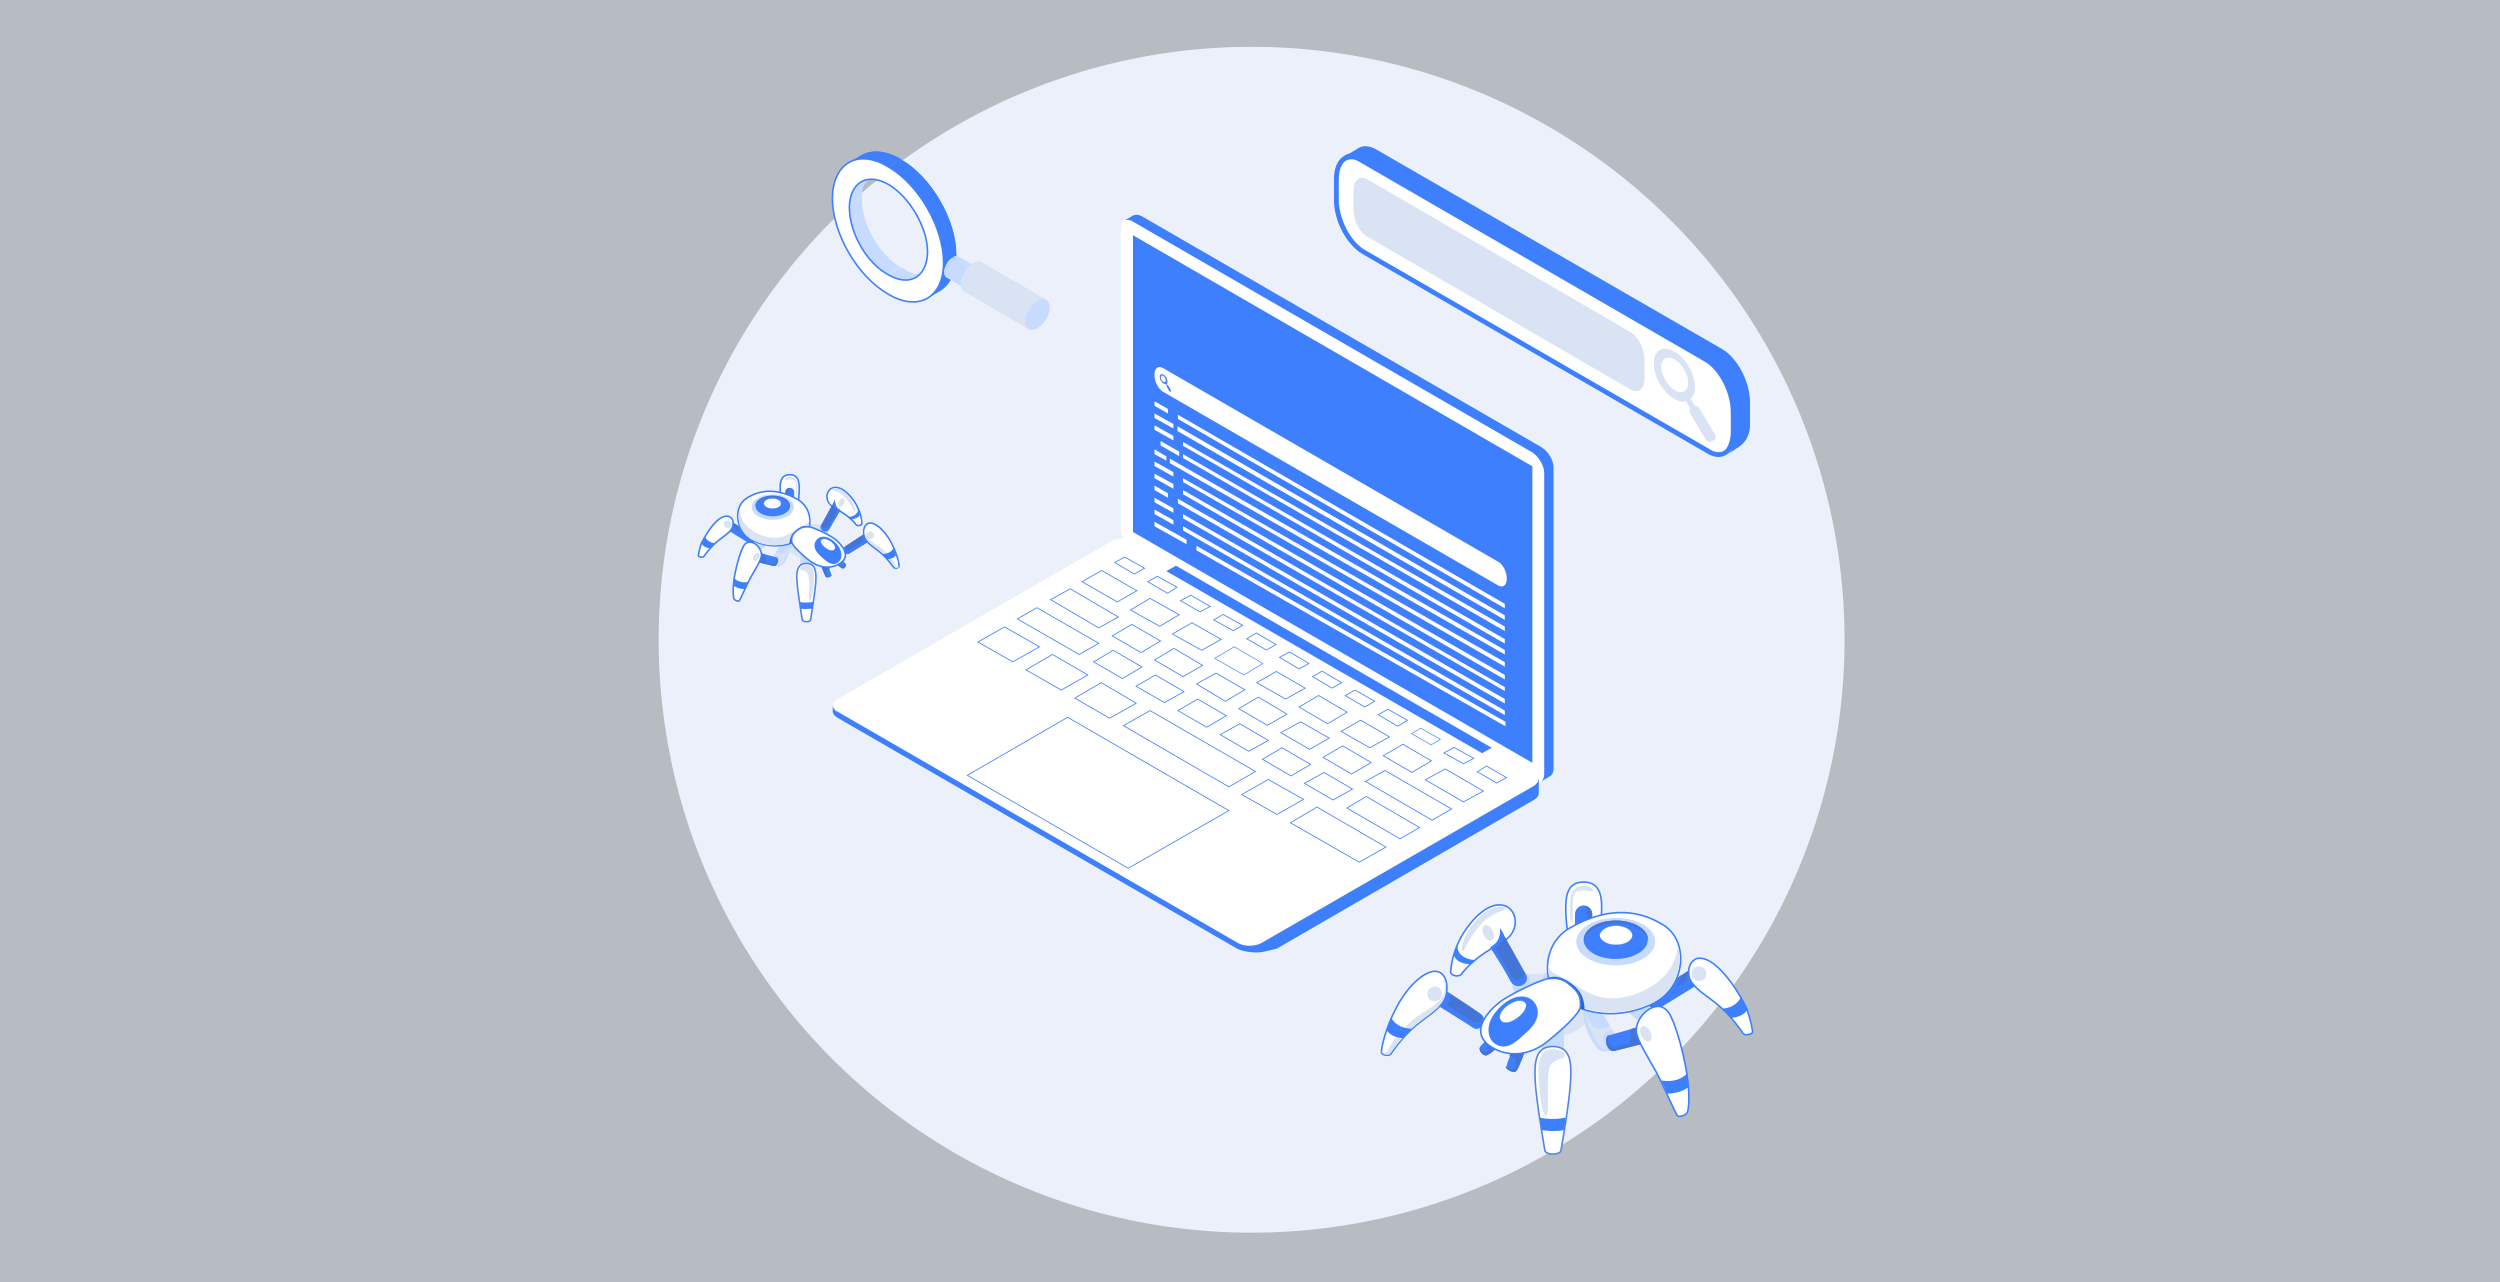 <?xml version="1.0" encoding="utf-8"?>
<!-- Generator: Adobe Illustrator 26.0.1, SVG Export Plug-In . SVG Version: 6.00 Build 0)  -->
<svg version="1.1" id="Layer_1" xmlns="http://www.w3.org/2000/svg" xmlns:xlink="http://www.w3.org/1999/xlink" x="0px" y="0px"
	 viewBox="0 0 780 400" style="enable-background:new 0 0 780 400;" xml:space="preserve">
<rect x="0" y="0" width="780" height="400" fill="#333333" stroke="none"/>
<style type="text/css">
	.st0{opacity:0.72;fill:#EBF0FA;enable-background:new    ;}
	.st1{fill:#EBF0FA;}
	.st2{fill:#D9E3F3;}
	.st3{fill:#FFFFFF;stroke:#3D7FFC;stroke-width:0.5;}
	.st4{fill:#3D7FFC;}
	.st5{fill:#4475D6;}
	.st6{fill:#E4ECF1;}
	.st7{opacity:0.8;fill:#C2E0F2;enable-background:new    ;}
	.st8{fill:#C6DBFF;}
	.st9{fill:#FFFFFF;}
	.st10{fill:#FFFFFF;stroke:#5184EA;stroke-width:0.5;}
	.st11{fill:#2B65D5;}
	.st12{fill:#FFFFFF;stroke:#5184EA;stroke-width:0.1;}
	.st13{fill:none;stroke:#3D7FFC;stroke-width:0.5;}
	.st14{fill:none;stroke:#3D7FFC;stroke-width:0.2;}
	.st15{fill:#FFFFFF;stroke:#3D7FFC;stroke-width:0.25;}
	.st16{fill:#FFFFFF;stroke:#3D7FFC;stroke-width:0.2;}
	.st17{enable-background:new    ;}
	.st18{fill:#B4C5E2;}
	.st19{clip-path:url(#SVGID_00000032648939563859955760000014266280494176540556_);}
	.st20{clip-path:url(#SVGID_00000036209925598411517370000011518763826764251825_);}
	.st21{clip-path:url(#SVGID_00000159442600706165312760000003698030167752396465_);enable-background:new    ;}
	.st22{fill:#FFFFFF;stroke:#3D7FFC;stroke-width:0.5;stroke-miterlimit:10;}
	.st23{clip-path:url(#SVGID_00000106828163521709725940000012542552069697255820_);enable-background:new    ;}
	.st24{clip-path:url(#SVGID_00000173854831572109600490000010297575281695375517_);enable-background:new    ;}
	.st25{clip-path:url(#SVGID_00000111877994197744516710000015833509544274198967_);enable-background:new    ;}
	.st26{clip-path:url(#SVGID_00000013902828648314756460000000143258840213718718_);enable-background:new    ;}
</style>
<path class="st0" d="M792.6,404.6h-795v-410h795v10C792.6,137.9,792.6,271.3,792.6,404.6z"/>
<path class="st1" d="M124.1,214.5"/>
<g>
	<circle class="st1" cx="390.5" cy="199.6" r="185"/>
	<g>
		<path class="st2" d="M243,169.6c0,0,3.5,2.9,4.9,3.7s4.3,1.2,4.3,1.2l0.1-3.4l-7-4.5L243,169.6z"/>
		<g>
			<g>
				<path class="st3" d="M247.7,165.7c0.1-0.8,1.4-8.4,1.6-11.6s0.1-6-2.9-6s-3.2,2.8-2.9,6c0.2,3.2,1.5,10.8,1.6,11.6
					C245.3,166.4,247.5,166.5,247.7,165.7z"/>
				<path class="st2" d="M244.8,149.6c0.1,0.4,0.8-0.1,1.9,0c1.3,0.1,1.4,0.5,1.6,1.4c0.1,1-0.1,3.9,0.1,3.9c0.3,0,0.5-1.9,0.3-3.7
					c-0.2-2-1.2-2.3-2.2-2.4C245.6,148.8,244.8,149.3,244.8,149.6z"/>
			</g>
			<g>
				<path class="st4" d="M245,157.1v-3.5c0-0.8,0.6-1.4,1.4-1.4c0.8,0,1.4,0.6,1.4,1.4v3.5H245z"/>
				<path class="st5" d="M245.9,154.9c0-1.6,0.2-2.3,0.4-2.7c-0.7,0.1-1.2,0.7-1.2,1.4v3.5h0.8L245.9,154.9L245.9,154.9z"/>
			</g>
		</g>
		<g>
			<g>
				<path class="st6" d="M250,171.7c0,0-0.3,3.3-0.2,5.1h3.7c0,0,0.1-2.3-0.2-5.1L250,171.7z"/>
				<path class="st7" d="M250,171.7c0,0-0.3,3.3-0.2,5.1h3.7c0,0,0.1-2.3-0.2-5.1L250,171.7z"/>
				<path class="st8" d="M250,171.7c0,0-0.3,3.3-0.2,5.1h3.7c0,0,0.1-2.3-0.2-5.1L250,171.7z"/>
			</g>
			<g>
				<path class="st9" d="M251.3,193.1c-0.1-0.8-0.1-5.8,0.1-9.6c0.3-3.7-0.9-4.2-1.6-4c-0.7,0.1-1,1.4-1.1,2.9
					c0.3,3.4,1.5,10.3,1.6,11c0.1,0.8,2.3,0.8,2.5,0v-0.1C252.4,193.7,251.4,193.6,251.3,193.1z"/>
				<path class="st9" d="M252.6,190.6c-0.5,0.1-0.5,1.9-0.1,1.9C252.9,192.6,253,190.6,252.6,190.6z"/>
				<path class="st10" d="M252.9,193.4c0.1-0.8,1.4-8.4,1.6-11.6c0.2-3.2,0.1-6-2.9-6s-3.2,2.8-2.9,6c0.2,3.2,1.5,10.8,1.6,11.6
					C250.5,194.1,252.7,194.2,252.9,193.4z"/>
				<path class="st2" d="M249.6,177.4c0.1,0.8,1.2,0.1,2.3,1.4c1.1,1.3,0.1,8.7,0.8,8.6c0.8-0.1,1.2-4.8,1.3-7.1s-0.5-3.6-1.6-4
					C251.5,176.1,249.6,176.5,249.6,177.4z"/>
				<path class="st4" d="M249.5,187.8c0.1,0.8,0.2,1.4,0.3,2.1c0.5,0.1,1.2,0.1,1.8,0.1c0.7,0,1.3-0.1,1.9-0.1
					c0.1-0.7,0.2-1.4,0.3-2.1c-0.7,0.1-1.4,0.2-2.3,0.2C250.9,188,250.1,188,249.5,187.8z"/>
			</g>
		</g>
		<g>
			<g>
				<path class="st6" d="M239.1,166.3l-4.6,3.3c0,0,1.2,1.9,2.3,1.9c1.1,0,3.9-3.2,3.9-3.2L239.1,166.3z"/>
				<path class="st7" d="M239.1,166.3l-4.6,3.3c0,0,1.2,1.9,2.3,1.9c1.1,0,3.9-3.2,3.9-3.2L239.1,166.3z"/>
				<path class="st8" d="M239.1,166.3l-4.6,3.3c0,0,1.2,1.9,2.3,1.9c1.1,0,3.9-3.2,3.9-3.2L239.1,166.3z"/>
			</g>
			<g>
				<path class="st5" d="M226.5,164.9c0,0,6.4,4,7.5,4.6s2.6-1.3,1-2.4s-7.2-4.7-7.2-4.7L226.5,164.9z"/>
				<path class="st4" d="M234.5,166.8c-0.8-0.6-2.8-1.9-4.5-2.9c0.3,1.1,0.7,2,0.7,2l-1.2-0.8c-0.3-0.2-0.4-0.5-0.5-0.8
					c-0.1-1.4-0.2-1-0.3-1.2c-1-0.6-1.4-0.9-1.4-0.9l-1.3,2.5c0,0,6.4,4,7.5,4.6C234.5,169.8,236.1,167.9,234.5,166.8z"/>
			</g>
			<g>
				<path class="st3" d="M227.3,161.1c-1.1-0.3-2.9,0.3-5,2.9c-2.1,2.6-3.5,5.6-3.5,5.6l0,0c-0.7,2.1-0.9,3.5-0.9,3.8
					c0.1,0.4,1.3,0.6,1.6,0.3c0.3-0.3,2-2.9,4.2-4.7c2.5-2.1,3.4-2.3,4.5-3.9c0.1-0.2,0.2-0.3,0.3-0.5
					C229.2,162.4,228.2,161.4,227.3,161.1z"/>
				<path class="st2" d="M228.2,163.6c0,0.7-0.5,1.2-1.2,1.2s-1.2-0.5-1.2-1.2s0.5-1.2,1.2-1.2C227.7,162.3,228.2,162.9,228.2,163.6
					z"/>
				<path class="st4" d="M221.6,171.1c0.5-0.5,1-1.1,1.6-1.6c-1.1-0.1-2.5-0.5-3.2-2c-0.3,0.8-0.9,1.5-1.1,2.1
					C219.2,170.2,220,170.9,221.6,171.1z"/>
			</g>
		</g>
		<g>
			<g>
				<path class="st6" d="M244.3,168.9l-3.3,5.1c0,0-0.5,1.9,0.5,2.3c1.1,0.4,2.2,0.8,3.2-0.9c1.1-1.6,1.9-4.4,1.9-5.2
					C246.7,169.4,244.6,168.2,244.3,168.9z"/>
				<path class="st2" d="M244.3,168.9l-3.3,5.1c0,0-0.5,1.9,0.5,2.3c1.1,0.4,2.2,0.8,3.2-0.9c1.1-1.6,1.9-4.4,1.9-5.2
					C246.7,169.4,244.6,168.2,244.3,168.9z"/>
				<path class="st8" d="M244.8,175.5c1.1-1.6,1.9-4.4,1.9-5.2s-2.1-2.1-2.4-1.4l-2.2,3.4c0.1,0.1,0.4,0.3,0.8,0.4
					c0.8,0.2,1.6,0.1,2.1-0.3s0.8-1.7,1.2-1.6s-1.2,3.6-2.1,4.6c-0.8,1-1.4,1-1.4,0.7c0.1-0.3,0.7-1.2,0.5-2.1
					c-0.1-0.3-1-0.8-1.6-0.9l-0.5,0.9c0,0-0.5,1.9,0.5,2.3C242.6,176.8,243.7,177.1,244.8,175.5z"/>
			</g>
			<g>
				<path class="st4" d="M242.2,173.9c0.5,0.1,0.6,0.8,0.4,1.6s-0.8,1.2-1.2,1.1l-5.8-1.4l0.7-2.9L242.2,173.9z"/>
				<path class="st5" d="M242.6,175.5c0.2-0.8,0.1-1.4-0.4-1.6l0,0c0.3,0.5,0.1,1.2-0.1,1.5c-0.3,0.4-0.8,0.6-1.2,0.5l-1.6-0.4
					c-0.7-0.2-0.7-0.6-0.7-1.1c0.1-0.8,0.1-1.2-0.1-1.5l-2.2-0.6l-0.7,2.9l5.8,1.4C241.8,176.7,242.4,176.3,242.6,175.5z"/>
			</g>
			<g>
				<path class="st9" d="M230.8,174.3c-0.4,0.3-0.7,1.2-1,2.3c-0.1,0.6-0.3,1.2-0.4,1.9c-1,4.7-0.6,7.7-0.4,8.2
					c0.2,0.5,1.3,0.9,1.6,0.7c0,0,0.1-0.1,0.1-0.2c-0.3-0.5,0.1-2.2,1.2-4.9c1.2-3.1,2.3-5.7,2.2-6.9
					C233.9,174.4,231.8,173.5,230.8,174.3z"/>
				<path class="st9" d="M232.8,170c0.1,0.6,1.6,0.8,2.1,2.2c0.5,1.2,0.1,2.9-0.5,4.8s-1.7,4-1.3,4.1c0.3,0.1,1.9-3.2,2.8-5
					c1-1.7,1.8-3.6,0.3-5.3C234.7,169.1,232.8,169.5,232.8,170z"/>
				<path class="st9" d="M231.7,184.3c-0.3-0.1-0.7,1.4-0.5,1.5C231.3,185.8,232,184.3,231.7,184.3z"/>
				<path class="st3" d="M232.6,169.6c-0.8,0.5-2.2,4.2-3.2,9c-1,4.7-0.6,7.7-0.4,8.2c0.2,0.5,1.3,0.9,1.6,0.7s2.4-5.2,3.7-7.5
					c1.3-2.3,3.2-5.3,3.3-6.8c0-1.4-1-3-2.3-3.7C234,168.9,233.3,169.1,232.6,169.6z"/>
				<path class="st2" d="M236.6,172.5c0.4,0.2,0.5,1,0.1,1.6s-1,1.1-1.4,0.9s-0.5-1-0.1-1.6S236.2,172.3,236.6,172.5z"/>
				<path class="st4" d="M229.1,180.4c-0.1,0.8-0.2,1.6-0.3,2.3c1.1,0.8,2.5,1.1,3.6,1.1c0.3-0.8,0.7-1.5,1-2.2
					C231.2,181.9,229.8,181.2,229.1,180.4z"/>
			</g>
		</g>
		<g>
			<g>
				<path class="st6" d="M259.7,169.5l4.6,3.3c0,0-1.2,1.9-2.3,1.9c-1.1,0-3.9-3.2-3.9-3.2L259.7,169.5z"/>
				<path class="st8" d="M259.7,169.5l4.6,3.3c0,0-1.2,1.9-2.3,1.9c-1.1,0-3.9-3.2-3.9-3.2L259.7,169.5z"/>
			</g>
			<g>
				<path class="st5" d="M272.4,168.1c0,0-6.4,4-7.5,4.6s-2.6-1.3-1-2.4s7.2-4.7,7.2-4.7L272.4,168.1z"/>
				<path class="st4" d="M272.4,168.1l-1.3-2.5c0,0-1,0.6-2.2,1.4c0.1,1.2,0.7,1.9,0.7,1.9l-4.7,2.8c-1,0.1-1.3-0.5-1.5-0.8
					c-0.5,1.1,0.7,2.3,1.6,1.8C265.9,172.1,272.4,168.1,272.4,168.1z"/>
			</g>
			<g>
				<path class="st3" d="M271.2,163.2c1.8-0.3,4.7,2.1,6.8,6s2.6,7.2,2.5,7.6c-0.1,0.4-1.3,0.6-1.6,0.3s-2-2.9-4.2-4.7
					c-2.5-2.1-3.4-2.3-4.5-3.9C269,166.8,269.2,163.6,271.2,163.2z"/>
				<path class="st2" d="M280.5,176.8c0,0,0-0.1,0-0.2c-0.3,0.1-0.5,0.3-0.8,0.1c-0.4-0.2-0.8-2-3.4-4.5s-4.2-2.7-5.8-4.5
					c-0.9-1-0.6-2.5-0.4-3.5c-0.6,1.2-0.5,2.9,0.3,4c1.2,1.6,1.9,1.8,4.4,3.8c2.2,1.9,4.1,4.5,4.4,4.9
					C279.2,177.4,280.3,177.3,280.5,176.8z"/>
				<path class="st9" d="M271.1,163.9c-0.3,0.6,1.4,1.2,4,3.8c2.3,2.5,2.8,3.9,3.2,3.7s-0.3-2.1-2.2-4.5
					C274.2,164.6,271.6,163,271.1,163.9z"/>
				<path class="st9" d="M279.4,173.9c-0.5,0.3,0.4,2.3,0.7,2.2C280.3,176,279.7,173.7,279.4,173.9z"/>
				<path class="st2" d="M270.3,167c0,0.7,0.5,1.2,1.2,1.2s1.2-0.5,1.2-1.2s-0.5-1.2-1.2-1.2C270.9,165.7,270.3,166.3,270.3,167z"/>
				<path class="st4" d="M276.9,174.5c-0.5-0.5-1-1.1-1.6-1.6c1.1-0.1,2.7-0.4,3.5-1.9c0.3,0.8,0.5,1.4,0.8,2.1
					C279.3,173.7,278.5,174.3,276.9,174.5z"/>
			</g>
		</g>
		<g>
			<g>
				<path class="st3" d="M259.8,152.2c-1.6,0.5-2.5,2.9-1.1,4.8c0.9,1.3,2.7,1.9,5,3.5c1.8,1.3,2.9,2.5,3.4,3.2
					c0.4,0.5,1.9,0.3,1.8-0.5c-0.1-1-0.3-3.8-2.6-7.1C263.9,152.8,261.5,151.6,259.8,152.2z"/>
				<path class="st2" d="M259.6,152.7c0,0.5,1.9,0.3,3.8,2.3c2.6,2.6,3,4.9,3.4,4.7s-0.2-2.9-2.6-5.4
					C262,151.9,259.6,152.2,259.6,152.7z"/>
				<path class="st9" d="M268.1,161.5c-0.5,0.3,0.1,2,0.3,1.9C268.6,163.1,268.5,161.2,268.1,161.5z"/>
				<path class="st2" d="M263.2,155.5c0.4,0.2,0.5,1,0.1,1.6s-1,1.1-1.4,0.9s-0.5-1-0.1-1.6C262.1,155.7,262.7,155.3,263.2,155.5z"
					/>
				<path class="st4" d="M268.3,160.4c-0.2-0.7-0.5-1.4-0.8-2.2c0.3,0.8,0.3,1.9-1,2.6c-0.8,0.4-1.4,0.5-1.9,0.5
					c0.3,0.3,0.5,0.5,0.8,0.7c0.5,0.1,1-0.1,1.6-0.3C267.9,161.4,268.2,160.9,268.3,160.4z"/>
				<path class="st9" d="M261.1,154.1c0,0-1.8,3.6,1.1,5.1c0,0-2.4-1.4-2.9-1.9c0,0-1.9-1.7-0.1-4c0,0,0.5-0.1,1.2,0.2
					C260.9,153.8,261.1,154.1,261.1,154.1z"/>
			</g>
			<g>
				<path class="st6" d="M252.2,163.4c0,0,2.7,0.2,3.9,0.3c1.2,0.1,2.6,0.6,2.3,2.1c-0.2,1-0.8,1.6-3.3,1c-2.1-0.5-3.6-0.9-3.6-0.9
					L252.2,163.4z"/>
				<path class="st2" d="M252.2,163.4c0,0,2.7,0.2,3.9,0.3c1.2,0.1,2.6,0.6,2.3,2.1c-0.2,1-0.8,1.6-3.3,1c-2.1-0.5-3.6-0.9-3.6-0.9
					L252.2,163.4z"/>
				<path class="st8" d="M256.1,163.7c-0.1,0-0.3,0-0.4,0c-0.1,0.3-0.1,0.6-0.1,0.9c0.1,0.3-0.2,0.5-0.5,0.4l-1.4-0.4
					c-0.3-0.1-0.5-0.3-0.6-0.7c0-0.1-0.1-0.3-0.1-0.4c-0.5,0-0.8-0.1-0.8-0.1l-0.7,2.5c0,0,1.6,0.4,3.6,0.9c2.5,0.6,3.1,0,3.3-1
					C258.8,164.3,257.4,163.7,256.1,163.7z"/>
			</g>
			<g>
				<path class="st5" d="M260.5,156c-0.6,1.1-3.5,6.2-4.2,7.6c-1,1.6,1.5,3,2.5,1.2c0.7-1.3,2.5-4.2,3.4-5.7
					C260.7,158.4,260.5,157.1,260.5,156z"/>
				<path class="st4" d="M260.5,156c-0.1,0.2-0.3,0.6-0.6,1.1c0.1,1.7,1.5,2.2,1.5,2.2s-1.1,1.9-2.1,3.6s-1.2,2-2.1,1.8
					c-0.6-0.1-0.8-0.8-0.8-1.2c-0.1,0.1-0.1,0.2-0.1,0.3c-1,1.6,1.5,3,2.5,1.2c0.7-1.3,2.5-4.2,3.4-5.7
					C260.7,158.4,260.5,157.1,260.5,156z"/>
			</g>
		</g>
		<g>
			<path class="st3" d="M233,155.4c-4.4,2.7-3.8,10.8,2.5,13.5c6.3,2.7,11.5,1,14.7-1.1c3.2-2,3.8-8.8-1.2-11.9
				C243.3,152.7,237.9,152.3,233,155.4z"/>
			<path class="st2" d="M250.2,167.6c1.6-1,2.3-3.2,2.3-5.5c-0.3,1.7-1.7,1.4-4.1,3.1c-2.1,1.4-5.8,4.4-12.4,1.1
				c-4.3-2.2-5.1-5.5-5.3-7.3c-0.9,3.9,0.5,8,4.9,9.9C241.8,171.5,247,169.6,250.2,167.6z"/>
			<path class="st11" d="M249,165c-2.3,1.5-2.6,3.2-2.7,4.7c1.4-0.5,2.7-1.1,3.8-1.7c1.2-0.8,2-2.1,2.3-3.7
				C251.5,164.1,250.6,163.9,249,165z"/>
			<path class="st8" d="M247.7,158.2c0,2.2-2.9,4-6.6,4c-3.7,0-6.6-1.8-6.6-4s2.9-4,6.6-4C244.7,154.2,247.7,156,247.7,158.2z"/>
			<ellipse class="st4" cx="241.1" cy="157.9" rx="5.4" ry="3.2"/>
			<path class="st12" d="M243.7,157.1c0,0.9-1.2,1.6-2.7,1.6c-1.5,0-2.7-0.8-2.7-1.6c0-0.9,1.2-1.6,2.7-1.6
				C242.5,155.5,243.7,156.2,243.7,157.1z"/>
			<path class="st5" d="M241.1,155.1c2.9,0,5.2,1.3,5.4,3c0-0.1,0-0.1,0-0.3c0-1.8-2.4-3.2-5.4-3.2s-5.4,1.4-5.4,3.2
				c0,0.1,0,0.1,0,0.3C235.8,156.5,238.2,155.1,241.1,155.1z"/>
		</g>
		<g>
			<g>
				<g>
					<g>
						<path class="st4" d="M256.1,176.3c0,0,1.2,3.4,1.6,3.7s1.4-0.1,1.6-0.6c0.2-0.5-1.5-3.9-1.5-3.9L256.1,176.3z"/>
					</g>
					<g>
						<path class="st4" d="M260.3,175.4c0,0,2.1,2.1,2.7,2c0.6-0.1,1-0.8,1-1.2c-0.1-0.5-2.2-2.2-2.2-2.2L260.3,175.4z"/>
					</g>
					<g>
						<path class="st5" d="M259.5,179.5c0-0.1,0-0.1,0-0.3c-0.4,0.4-1,0.6-1.2,0.5c-0.3-0.1-0.8-0.9-0.5-1.6
							c0.1-0.5,0.8-0.6,1.1-0.6c-0.4-1-0.9-1.9-0.9-1.9l-1.8,0.8c0,0,1.2,3.4,1.6,3.7C258.2,180.4,259.3,180,259.5,179.5z"/>
					</g>
					<g>
						<path class="st5" d="M263.9,176.1L263.9,176.1c-0.5,1.1-1.6,0.8-1.4,0.2c0.1-0.5,0.5-0.9,0.8-1.1c-0.6-0.6-1.5-1.3-1.5-1.3
							l-1.4,1.4c0,0,2.1,2.1,2.7,2C263.6,177.3,264,176.6,263.9,176.1z"/>
					</g>
				</g>
				<g>
					<g>
						<path class="st9" d="M249.1,165.2c-2,1.4-2.2,2.4-2.1,3.8c0.1,1.2,2.9,3.8,5.4,5.8s6.3,3.2,9.8,0.9c3.4-2.3,0.5-5.6-1.4-7.3
							c-2-1.6-7.4-4-8.2-4C251.4,164.3,250.3,164.3,249.1,165.2z"/>
						<path class="st13" d="M249.1,165.2c-2,1.4-2.2,2.4-2.1,3.8c0.1,1.2,2.9,3.8,5.4,5.8s6.3,3.2,9.8,0.9c3.4-2.3,0.5-5.6-1.4-7.3
							c-2-1.6-7.4-4-8.2-4C251.4,164.3,250.3,164.3,249.1,165.2z"/>
					</g>
					<g>
						<path class="st4" d="M254.8,168.4c-0.9,1-1.2,2.9,1,4.9c1.8,1.6,3.4,3.4,5.3,2.4c1.7-0.8,2.1-3.6-0.1-6
							C258.8,167.2,256.2,166.8,254.8,168.4z"/>
					</g>
					<g>
						<path class="st9" d="M256.5,168.2c-1.9,1,2.5,4.7,3.8,3.4C261.7,170.2,258.1,167.4,256.5,168.2z"/>
						<path class="st14" d="M256.5,168.2c-1.9,1,2.5,4.7,3.8,3.4C261.7,170.2,258.1,167.4,256.5,168.2z"/>
					</g>
				</g>
			</g>
		</g>
	</g>
	<g>
		<path class="st2" d="M496.4,309.3l-13,8.3l0.1,6.3c0,0,5.5-0.6,8-2.2c2.5-1.5,9-6.9,9-6.9L496.4,309.3z"/>
		<g>
			<g>
				<path class="st3" d="M496.6,307.7c0.3-1.4,2.7-15.6,3-21.5c0.4-5.8,0.1-11-5.5-11s-5.8,5.1-5.5,11c0.4,6,2.8,20.1,3,21.5
					C492.2,309.1,496.3,309,496.6,307.7z"/>
				<path class="st2" d="M494,276.4c-1.9,0.1-3.7,0.8-4.1,4.4c-0.3,3.4,0,6.9,0.6,6.9c0.5,0,0-5.5,0.3-7.2c0.3-1.8,0.5-2.5,2.9-2.7
					c1.9-0.1,3.2,0.8,3.4,0C497.3,277.3,495.7,276.3,494,276.4z"/>
			</g>
			<g>
				<path class="st4" d="M491.4,291.7v-6.5c0-1.5,1.3-2.7,2.7-2.7c1.5,0,2.7,1.3,2.7,2.7v6.5H491.4z"/>
				<path class="st5" d="M495.2,287.6v4.1h1.5v-6.5c0-1.3-1-2.4-2.3-2.5C494.9,283.3,495.2,284.7,495.2,287.6L495.2,287.6z"/>
			</g>
		</g>
		<g>
			<g>
				<path class="st6" d="M481.5,319c-0.5,5.2-0.4,9.4-0.4,9.4h6.9c0.1-3.4-0.4-9.5-0.4-9.5L481.5,319z"/>
				<path class="st7" d="M481.5,319c-0.5,5.2-0.4,9.4-0.4,9.4h6.9c0.1-3.4-0.4-9.5-0.4-9.5L481.5,319z"/>
				<path class="st8" d="M481.5,319c-0.5,5.2-0.4,9.4-0.4,9.4h6.9c0.1-3.4-0.4-9.5-0.4-9.5L481.5,319z"/>
			</g>
			<g>
				<path class="st9" d="M482.2,359v0.1c0.4,1.5,4.4,1.4,4.7,0c0.3-1.4,2.5-14.1,3-20.4c-0.1-2.9-0.8-5.2-2-5.5
					c-1.4-0.4-3.6,0.5-3,7.4c0.5,7,0.5,16.3,0.3,17.8C485,359.4,483.2,359.5,482.2,359z"/>
				<path class="st9" d="M483,357.3c0.8-0.1,0.6-3.4-0.3-3.6C482,353.8,482.2,357.6,483,357.3z"/>
				<path class="st10" d="M487,359c0.3-1.4,2.7-15.5,3-21.5c0.4-5.8,0.1-11-5.5-11c-5.6,0-5.8,5.1-5.5,11s2.8,20.1,3,21.5
					C482.5,360.5,486.6,360.4,487,359z"/>
				<path class="st2" d="M482.9,327.6c-2,0.6-3,3.2-2.9,7.4c0.1,4.2,0.9,13,2.4,13.1c1.4,0.1-0.5-13.6,1.5-16
					c2.2-2.5,4.2-1.3,4.3-2.7C488.3,327.7,484.7,327,482.9,327.6z"/>
				<path class="st4" d="M484.6,349.1c-1.5,0-2.9-0.1-4.2-0.4c0.3,1.4,0.4,2.7,0.6,3.9c1.1,0.1,2.3,0.3,3.6,0.3
					c1.1,0,2.3-0.1,3.3-0.3c0.3-1.3,0.4-2.5,0.6-3.9C487.4,348.9,486,349.1,484.6,349.1z"/>
			</g>
		</g>
		<g>
			<g>
				<path class="st6" d="M504.9,312.4c0,0,5.2,6,7.2,6s4.2-3.6,4.2-3.6l-8.5-6.1L504.9,312.4z"/>
				<path class="st7" d="M504.9,312.4c0,0,5.2,6,7.2,6s4.2-3.6,4.2-3.6l-8.5-6.1L504.9,312.4z"/>
				<path class="st8" d="M504.9,312.4c0,0,5.2,6,7.2,6s4.2-3.6,4.2-3.6l-8.5-6.1L504.9,312.4z"/>
			</g>
			<g>
				<path class="st5" d="M528.8,301.5c0,0-10.4,6.7-13.3,8.8c-2.9,2,0,5.6,1.9,4.4s13.8-8.5,13.8-8.5L528.8,301.5z"/>
				<path class="st4" d="M518.2,314.2c1.9-1.1,13.8-8.5,13.8-8.5l-2.4-4.6c0,0-0.9,0.5-2.7,1.7c-0.1,0.5-0.3-0.4-0.5,2.3
					c-0.1,0.6-0.4,1.1-0.9,1.5l-2.3,1.4c0,0,0.8-1.7,1.3-3.7c-3,2-6.7,4.3-8.3,5.5C513.3,311.7,516.2,315.3,518.2,314.2z"/>
			</g>
			<g>
				<path class="st3" d="M527.2,305.5c0.3,0.4,0.4,0.6,0.6,1c2.2,2.9,3.8,3.4,8.4,7.2c4.1,3.4,7.2,8.1,7.7,8.8
					c0.5,0.6,2.8,0.3,2.9-0.5c0-0.5-0.4-3.2-1.7-7l0,0c0,0-2.5-5.6-6.5-10.4c-3.9-4.8-7.2-6.1-9.3-5.5
					C527.9,299.7,526.1,301.6,527.2,305.5z"/>
				<path class="st2" d="M530.1,301.5c1.3,0,2.3,1,2.3,2.3c0,1.3-1,2.3-2.3,2.3c-1.3,0-2.3-1-2.3-2.3
					C527.9,302.5,528.9,301.3,530.1,301.5z"/>
				<path class="st4" d="M545.3,314.9c-0.4-1.1-1.4-2.5-2-3.9c-1.4,2.7-3.9,3.6-6,3.7c1.1,0.9,2,1.9,2.9,2.9
					C543.1,317.3,544.6,316.1,545.3,314.9z"/>
			</g>
		</g>
		<g>
			<g>
				<path class="st6" d="M493.7,316.1c0,1.5,1.5,6.6,3.6,9.6c1.9,3,3.9,2.4,6,1.7c1.9-0.8,0.9-4.3,0.9-4.3l-6.1-9.5
					C497.5,312.4,493.7,314.5,493.7,316.1z"/>
				<path class="st2" d="M493.7,316.1c0,1.5,1.5,6.6,3.6,9.6c1.9,3,3.9,2.4,6,1.7c1.9-0.8,0.9-4.3,0.9-4.3l-6.1-9.5
					C497.5,312.4,493.7,314.5,493.7,316.1z"/>
				<path class="st8" d="M503.2,327.5c1.9-0.8,0.9-4.3,0.9-4.3l-1-1.7c-1.3,0.1-2.9,1-3,1.7c-0.3,1.5,0.9,3.3,1,3.8
					c0.1,0.6-1,0.5-2.5-1.3c-1.5-1.9-4.4-8.3-3.8-8.5c0.6-0.3,1.4,2.2,2.2,2.9c0.8,0.8,2.3,1,3.8,0.6c0.8-0.1,1.3-0.5,1.5-0.8
					l-4.1-6.3c-0.6-1.3-4.4,1-4.4,2.5c0,1.5,1.5,6.6,3.6,9.6C499.2,328.9,501.2,328.2,503.2,327.5z"/>
			</g>
			<g>
				<path class="st4" d="M513,319.9l1.3,5.3l-10.7,2.7c-0.9,0.3-1.9-0.6-2.3-2c-0.4-1.4-0.1-2.7,0.8-2.9L513,319.9z"/>
				<path class="st5" d="M503.7,327.9l10.7-2.7l-1.3-5.3l-4.1,1.1c-0.4,0.6-0.4,1.4-0.3,2.8c0,0.9,0,1.7-1.3,2l-3,0.8
					c-0.9,0.3-1.8-0.1-2.3-0.9c-0.4-0.6-0.6-1.8-0.1-2.8l0,0c-0.9,0.3-1.1,1.5-0.8,2.9C501.7,327.2,502.7,328.1,503.7,327.9z"/>
			</g>
			<g>
				<path class="st9" d="M516.9,326c-0.3,2.2,1.9,7,4.1,12.7c1.9,5,2.7,8.1,2.2,9c0.1,0.3,0.3,0.4,0.3,0.4c0.6,0.4,2.7-0.3,3-1.3
					c0.4-1,1-6.5-0.8-15.2c-0.3-1.3-0.5-2.4-0.8-3.6c-0.6-2.2-1.1-3.7-1.9-4.3C521.3,322.2,517.3,323.8,516.9,326z"/>
				<path class="st9" d="M513.1,317.2c-2.8,3.2-1.3,6.6,0.5,9.8c1.8,3.3,4.6,9.4,5.2,9.3c0.8-0.1-1.1-4.2-2.4-7.6
					c-1.3-3.4-1.9-6.7-1-8.9c1-2.5,3.7-2.9,3.9-4.1C519.5,314.7,515.9,314,513.1,317.2z"/>
				<path class="st9" d="M522.5,344.9c0.3-0.1-0.5-2.9-1-2.8C520.9,342.2,522.2,344.9,522.5,344.9z"/>
				<path class="st3" d="M514.8,314.7c-2.4,1.3-4.3,4.2-4.3,6.9c0.1,2.7,3.7,8.3,6.1,12.6c2.4,4.3,6.2,13.6,6.9,14
					c0.6,0.4,2.7-0.3,3-1.3c0.4-1,1-6.5-0.8-15.2c-1.8-8.8-4.3-15.6-5.8-16.6C518.5,313.9,517.2,313.5,514.8,314.7z"/>
				<path class="st2" d="M514.9,321.9c0.6,1.3,0.5,2.7-0.3,3s-1.9-0.4-2.5-1.7c-0.6-1.3-0.5-2.7,0.3-3
					C513.1,319.9,514.3,320.6,514.9,321.9z"/>
				<path class="st4" d="M518.3,337.1c0.6,1.3,1.3,2.7,1.9,4.1c2,0,4.6-0.5,6.6-2c-0.1-1.3-0.3-2.7-0.5-4.2
					C524.9,336.4,522.4,337.8,518.3,337.1z"/>
			</g>
		</g>
		<g>
			<g>
				<path class="st6" d="M472.5,318.3c0,0-5.2,6-7.2,6c-2,0-4.2-3.6-4.2-3.6l8.5-6.1L472.5,318.3z"/>
				<path class="st8" d="M472.5,318.3c0,0-5.2,6-7.2,6c-2,0-4.2-3.6-4.2-3.6l8.5-6.1L472.5,318.3z"/>
			</g>
			<g>
				<path class="st5" d="M448.5,307.4c0,0,10.4,6.7,13.3,8.8c2.9,2,0,5.6-1.9,4.4c-1.9-1.1-13.8-8.5-13.8-8.5L448.5,307.4z"/>
				<path class="st4" d="M459.8,320.8c1.7,0.9,3.9-1.3,2.9-3.3c-0.4,0.5-1,1.7-2.8,1.4l-8.6-5.2c0,0,1.1-1.3,1.3-3.4
					c-2.3-1.5-4.1-2.7-4.1-2.7l-2.4,4.6C446.1,312.1,458,319.5,459.8,320.8z"/>
			</g>
			<g>
				<path class="st3" d="M450,312.9c-2.2,2.9-3.8,3.4-8.4,7.2c-4.1,3.4-7.2,8.1-7.7,8.8s-2.8,0.3-2.9-0.5c-0.1-0.8,0.9-6.9,4.7-14.1
					c3.8-7.2,9.3-11.8,12.6-11.2C451.9,303.7,452.3,309.7,450,312.9z"/>
				<path class="st2" d="M433.7,328.8c0.5-0.8,4.1-5.7,8.1-9.1c4.6-3.7,6-4.1,8.1-7c1.5-2,1.7-5.3,0.5-7.5c0.4,1.9,0.9,4.6-0.8,6.5
					c-2.9,3.3-6,3.7-10.8,8.3c-4.8,4.6-5.6,7.9-6.3,8.3c-0.5,0.3-0.9,0-1.4-0.3c0,0.1,0,0.4,0,0.4
					C431.4,329.1,433.4,329.3,433.7,328.8z"/>
				<path class="st9" d="M439.4,310c-3.4,4.3-4.7,7.9-4.1,8.3c0.6,0.4,1.5-2.3,5.8-6.9c4.7-5,8-6,7.4-7.1
					C447.6,302.7,442.7,305.6,439.4,310z"/>
				<path class="st9" d="M431.9,327c0.5,0.1,2.2-3.6,1.3-4.1C432.5,322.5,431.4,326.7,431.9,327z"/>
				<path class="st2" d="M447.6,307.8c-1.3,0-2.3,1-2.3,2.3s1,2.3,2.3,2.3c1.3,0,2.3-1,2.3-2.3C449.9,308.7,448.9,307.7,447.6,307.8
					z"/>
				<path class="st4" d="M432.6,321.4c0.5-1.1,0.9-2.4,1.5-3.8c1.5,2.7,4.4,3.3,6.5,3.4c-1.1,0.9-2,1.9-2.9,2.9
					C434.7,323.7,433.3,322.4,432.6,321.4z"/>
			</g>
		</g>
		<g>
			<g>
				<path class="st3" d="M457.4,289.9c-4.2,6.1-4.6,11.4-4.8,13.2c-0.1,1.4,2.5,1.8,3.3,0.9c1-1.4,3-3.6,6.3-6
					c4.2-3,7.6-4.1,9.3-6.5c2.5-3.6,1-7.9-2-8.9C466.2,281.5,461.8,283.7,457.4,289.9z"/>
				<path class="st2" d="M461.1,286.6c-4.4,4.6-5.6,9.6-4.8,10s1.5-3.9,6.3-8.8c3.7-3.7,7.1-3.4,7.1-4.3S465.3,282,461.1,286.6z"/>
				<path class="st9" d="M453.5,303.2c0.4,0.3,1.5-2.9,0.6-3.4C453.3,299.4,453.1,302.9,453.5,303.2z"/>
				<path class="st2" d="M465.7,290.4c0.6,1.3,0.5,2.7-0.3,3c-0.8,0.4-1.9-0.4-2.5-1.7c-0.6-1.3-0.5-2.7,0.3-3
					C464,288.4,465.1,289.1,465.7,290.4z"/>
				<path class="st4" d="M455.9,300.3c1.1,0.4,2.2,0.6,3,0.5c0.5-0.4,1-0.8,1.5-1.3c-1,0-2.2-0.1-3.6-0.9c-2.3-1.3-2.3-3.3-1.8-4.8
					c-0.6,1.4-1.1,2.8-1.5,4.1C453.8,298.8,454.5,299.7,455.9,300.3z"/>
				<path class="st9" d="M468.6,285.1c1.3-0.6,2.2-0.4,2.2-0.4c3.2,4.3-0.3,7.5-0.3,7.5c-1,0.9-5.5,3.4-5.5,3.4c5.3-2.9,2-9.5,2-9.5
					S467.3,285.6,468.6,285.1z"/>
			</g>
			<g>
				<path class="st6" d="M484.7,308.1c0,0-2.9,0.8-6.7,1.7c-4.7,1.1-5.7,0.1-6.1-1.8c-0.5-2.8,2.2-3.8,4.3-3.9
					c2.2-0.1,7.2-0.5,7.2-0.5L484.7,308.1z"/>
				<path class="st2" d="M484.7,308.1c0,0-2.9,0.8-6.7,1.7c-4.7,1.1-5.7,0.1-6.1-1.8c-0.5-2.8,2.2-3.8,4.3-3.9
					c2.2-0.1,7.2-0.5,7.2-0.5L484.7,308.1z"/>
				<path class="st8" d="M472,307.9c0.4,1.8,1.4,2.9,6.1,1.8c3.8-0.9,6.7-1.7,6.7-1.7l-1.3-4.6c0,0-0.6,0.1-1.5,0.1
					c-0.1,0.3-0.3,0.5-0.3,0.8c-0.1,0.6-0.5,1.1-1.1,1.3l-2.7,0.8c-0.5,0.1-1-0.3-0.9-0.8s0.1-1.1-0.1-1.7c-0.3,0-0.5,0-0.8,0
					C473.9,304,471.2,305.1,472,307.9z"/>
			</g>
			<g>
				<path class="st5" d="M465,295.5c1.8,2.8,5.1,8.1,6.3,10.5c1.8,3.3,6.5,0.8,4.6-2.3c-1.4-2.5-6.7-12.1-7.9-14.1
					C468.2,291.7,467.8,294.1,465,295.5z"/>
				<path class="st4" d="M465,295.6c1.8,2.8,5.1,8.1,6.3,10.5c1.8,3.3,6.5,0.8,4.6-2.3c0-0.1-0.1-0.4-0.3-0.5c0,0.8-0.3,2-1.4,2.3
					c-1.7,0.4-2-0.1-3.9-3.3c-1.9-3.2-3.9-6.6-3.9-6.6s2.5-0.9,2.8-4.1c-0.5-0.9-0.9-1.7-1.1-2C468.2,291.7,467.8,294.1,465,295.6z"
					/>
			</g>
		</g>
		<g>
			<path class="st3" d="M489.5,289.7c-9.1,5.6-8,18.3-2.2,22c5.8,3.8,15.5,7,27.2,2c11.7-5,12.7-19.9,4.6-25
				C510,282.9,499.9,283.6,489.5,289.7z"/>
			<path class="st2" d="M514.4,313.4c8.1-3.4,10.8-11,9.1-18.3c-0.4,3.4-1.9,9.5-9.9,13.6c-12.2,6.1-19,0.6-23-2
				c-4.4-3-7-2.5-7.6-5.7c-0.1,4.3,1.3,8.4,4.2,10.2C493.1,314.9,502.7,318.3,514.4,313.4z"/>
			<path class="st11" d="M483.2,305c0.5,2.9,2,5.5,4.2,6.9c1.9,1.1,4.3,2.3,7,3.2c-0.1-2.9-0.6-6-5-8.8
				C486.5,304.4,484.8,304.6,483.2,305z"/>
			<path class="st8" d="M504.1,286.4c6.9,0,12.3,3.3,12.3,7.4s-5.5,7.4-12.3,7.4c-6.9,0-12.3-3.3-12.3-7.4S497.4,286.4,504.1,286.4z
				"/>
			<ellipse class="st4" cx="504.1" cy="293.2" rx="10" ry="6"/>
			<path class="st12" d="M504.2,288.8c2.8,0,5.1,1.4,5.1,3c0,1.7-2.3,3-5.1,3s-5.1-1.4-5.1-3C499.2,290.2,501.5,288.8,504.2,288.8z"
				/>
			<path class="st5" d="M514.2,293.7c0-0.3,0-0.4,0-0.5c0-3.3-4.4-6-10-6s-10,2.7-10,6c0,0.3,0,0.4,0,0.5c0.4-3.2,4.7-5.6,10-5.6
				C509.5,288.1,513.8,290.5,514.2,293.7z"/>
		</g>
		<g>
			<g>
				<g>
					<g>
						<path class="st4" d="M472.9,325.8c0,0-3.2,6.2-2.8,7.2s2.3,1.8,3,1.1c0.8-0.6,3-6.9,3-6.9L472.9,325.8z"/>
					</g>
					<g>
						<path class="st4" d="M465.7,322.9c0,0-3.9,3.2-4.1,4.1c-0.1,0.8,0.6,2,1.8,2.3c1.1,0.3,5.1-3.7,5.1-3.7L465.7,322.9z"/>
					</g>
					<g>
						<path class="st5" d="M472.9,334.3c0.8-0.6,3-6.9,3-6.9l-3.3-1.5c0,0-0.9,1.8-1.7,3.6c0.6,0,1.8,0.3,2,1.1
							c0.5,1.3-0.4,2.7-0.9,2.9c-0.4,0.3-1.4-0.1-2.2-0.9c0,0.3,0,0.4,0,0.5C470.4,334.1,472.4,334.9,472.9,334.3z"/>
					</g>
					<g>
						<path class="st5" d="M463.4,329.3c1.1,0.3,5.1-3.7,5.1-3.7l-2.7-2.7c0,0-1.7,1.3-2.8,2.4c0.4,0.4,1.3,1.1,1.4,2
							c0.3,1-1.7,1.7-2.7-0.4l0,0C461.6,327.9,462.4,329.1,463.4,329.3z"/>
					</g>
				</g>
				<g>
					<g>
						<path class="st9" d="M482.8,305.4c-1.5,0.1-11.6,4.6-15.2,7.5c-3.7,3-9,9.1-2.7,13.5c6.5,4.3,13.6,2.2,18.2-1.7
							c4.6-3.8,9.9-8.5,10-10.8c0.1-2.7-0.3-4.4-3.9-7.1C487,305.1,485,305.1,482.8,305.4z"/>
						<path class="st13" d="M482.8,305.4c-1.5,0.1-11.6,4.6-15.2,7.5c-3.7,3-9,9.1-2.7,13.5c6.5,4.3,13.6,2.2,18.2-1.7
							c4.6-3.8,9.9-8.5,10-10.8c0.1-2.7-0.3-4.4-3.9-7.1C487,305.1,485,305.1,482.8,305.4z"/>
					</g>
					<g>
						<path class="st4" d="M467.3,315c-4.2,4.4-3.4,9.5-0.3,11c3.6,1.8,6.5-1.4,9.8-4.4c3.9-3.7,3.4-7.1,1.8-9
							C476.1,309.7,471.2,310.5,467.3,315z"/>
					</g>
					<g>
						<path class="st9" d="M468.4,318.6c2.4,2.5,10.4-4.3,7-6.2C472.5,310.9,465.9,316.1,468.4,318.6z"/>
						<path class="st14" d="M468.4,318.6c2.4,2.5,10.4-4.3,7-6.2C472.5,310.9,465.9,316.1,468.4,318.6z"/>
					</g>
				</g>
			</g>
		</g>
	</g>
	<g>
		<g>
			<path class="st9" d="M481.9,241.6c0,2.3-1.7,3.3-3.8,2.2l-124.6-72c-2-1.3-3.8-4.1-3.8-6.4V71.2c0-2.3,1.7-3.3,3.8-2.2l124.6,72
				c2,1.3,3.8,4.1,3.8,6.4V241.6z"/>
			<path class="st4" d="M480.9,139.5l-124.6-72c-1.1-0.6-2-0.6-2.7-0.3l0,0l-2.7,1.6l0,0c0.6-0.3,1.6-0.3,2.5,0.3l124.6,72
				c2,1.3,3.8,4.1,3.8,6.4v94.1c0,1.1-0.5,2-1.1,2.3l0,0l2.7-1.6l0,0c0.8-0.3,1.3-1.3,1.3-2.5v-94.1
				C484.7,143.6,483,140.8,480.9,139.5z"/>
			<polygon class="st4" points="478.1,238 353.5,166 353.5,73.4 478.1,145.5 			"/>
		</g>
		<g>
			<path class="st9" d="M393.5,294.2c-2,1.3-5.3,1.3-7.4,0l-124.6-72c-2-1.3-2-3.1,0-4.2l85-49c2-1.3,5.3-1.3,7.4,0l124.6,72
				c2,1.3,2,3.1,0,4.2L393.5,294.2z"/>
			<g>
				<g>
					<polygon class="st15" points="353.9,179.1 347.8,175.5 350.9,173.8 357.1,177.3 					"/>
					<polygon class="st15" points="364.3,185.1 358.1,181.5 361.1,179.8 367.2,183.2 					"/>
					<polygon class="st15" points="374.4,190.9 368.3,187.4 371.5,185.7 377.6,189.2 					"/>
					<polygon class="st15" points="384.8,196.8 378.7,193.4 381.6,191.7 387.7,195.1 					"/>
					<polygon class="st15" points="395.1,202.8 389,199.3 392,197.5 398.1,201.1 					"/>
					<polygon class="st15" points="405.3,208.7 399.2,205.1 402.3,203.4 408.4,207 					"/>
					<polygon class="st15" points="415.6,214.7 409.5,211.1 412.5,209.4 418.6,213 					"/>
					<polygon class="st15" points="425.8,220.6 419.7,217 422.8,215.3 428.9,218.8 					"/>
					<polygon class="st15" points="436.1,226.6 430,223 433,221.3 439.1,224.7 					"/>
					<polygon class="st16" points="446.5,232.4 440.4,228.9 443.3,227.2 449.4,230.7 					"/>
					<polygon class="st15" points="456.6,238.3 450.5,234.9 453.7,233.2 459.8,236.6 					"/>
					<polygon class="st15" points="467,244.3 460.9,240.8 463.8,239 470,242.6 					"/>
				</g>
				<polygon class="st15" points="348.6,187.8 337.6,181.5 343.7,178 354.7,184.3 				"/>
				<polygon class="st15" points="342.8,195.9 327.8,187.1 333.9,183.7 348.9,192.5 				"/>
				<polygon class="st15" points="336.7,204.2 317.4,193.1 323.5,189.6 342.8,200.7 				"/>
				<polygon class="st15" points="316,206.5 305.1,200.3 313.4,195.6 324.3,201.8 				"/>
				<polygon class="st15" points="331.1,215.3 320.1,209 328.4,204.2 339.4,210.6 				"/>
				<polygon class="st15" points="346.2,224.1 335.3,217.8 343.6,213 354.5,219.4 				"/>
				<polygon class="st15" points="398.4,254.1 387.4,247.9 395.7,243.2 406.7,249.4 				"/>
				<polygon class="st15" points="424.1,269 402.6,256.7 410.9,251.8 432.4,264.3 				"/>
				<polygon class="st15" points="383.4,245.5 350.5,226.4 358.8,221.7 391.7,240.7 				"/>
				<polygon class="st15" points="361.8,195.4 352.7,190.3 358.8,186.7 367.9,191.8 				"/>
				<polygon class="st15" points="356,203.6 347,198.4 353.1,194.8 362.1,200 				"/>
				<polygon class="st15" points="350.2,211.7 341.2,206.5 347.3,202.9 356.3,208.1 				"/>
				<polygon class="st15" points="363.3,219.2 354.4,214.1 360.5,210.6 369.4,215.8 				"/>
				<polygon class="st15" points="376.5,226.9 367.5,221.7 373.7,218.1 382.6,223.3 				"/>
				<polygon class="st15" points="389.6,234.4 380.7,229.2 386.8,225.8 395.7,231 				"/>
				<polygon class="st15" points="402.8,242.1 393.9,236.9 400,233.3 408.9,238.5 				"/>
				<polygon class="st15" points="415.9,249.6 407,244.4 413.1,241 422,246.2 				"/>
				<polygon class="st15" points="436.8,261.7 420.2,252.1 426.3,248.5 442.9,258.2 				"/>
				<polygon class="st15" points="369.1,211.1 360.2,205.9 366.3,202.3 375.2,207.6 				"/>
				<polygon class="st15" points="382.3,218.8 373.3,213.4 379.4,210 388.4,215.2 				"/>
				<polygon class="st15" points="395.4,226.3 386.5,221.1 392.6,217.5 401.5,222.8 				"/>
				<polygon class="st15" points="408.6,233.8 399.6,228.6 405.8,225.2 414.7,230.3 				"/>
				<polygon class="st15" points="421.7,241.5 412.8,236.3 418.9,232.7 427.8,237.9 				"/>
				<polygon class="st15" points="446.8,255.9 426,243.8 432.1,240.4 452.9,252.4 				"/>
				<polygon class="st15" points="374.9,202.9 365.8,197.8 371.9,194.3 381,199.5 				"/>
				<polygon class="st16" points="388.1,210.6 379,205.4 385.1,201.8 394,207 				"/>
				<polygon class="st15" points="401.1,218.1 392.1,213 398.2,209.5 407.2,214.7 				"/>
				<polygon class="st15" points="414.2,225.8 405.3,220.6 411.4,217 420.3,222.2 				"/>
				<polygon class="st15" points="427.4,233.3 418.4,228.2 424.5,224.7 433.5,229.9 				"/>
				<polygon class="st15" points="440.5,241 431.6,235.8 437.7,232.2 446.6,237.4 				"/>
				<polygon class="st15" points="456.6,250.2 444.7,243.3 450.9,239.9 462.8,246.8 				"/>
			</g>
			<polygon class="st4" points="462.4,235 363.9,178.2 366.9,176.5 465.4,233.3 			"/>
			<polygon class="st15" points="383.4,252.9 333.1,223.8 301.8,241.9 352,270.9 			"/>
			<path class="st4" d="M478.6,245.2l-85,49c-1.6,0.9-4.1,1.1-6,0.6c0,0-1.3-0.5-1.4-0.6l-124.6-72c-0.2-0.2-0.3-0.2-0.5-0.3l0,0
				l0,0c0,0,0,0-0.2,0l-0.2-0.2c0,0,0,0-0.2-0.2l-0.2-0.2l0,0l0,0c0-0.2-0.2-0.2-0.2-0.3c-0.2-0.3-0.3-0.6-0.3-0.9l0,0v1.7l0,0
				c0,0.8,0.5,1.6,1.6,2.2l124.6,72c3,1.4,7.2,1.3,8.5,0.9c1.3-0.3,2.3-0.6,3.8-0.9l80.2-46.4c1.1-0.6,1.6-1.4,1.6-2.2v-4.7
				C480,243.8,479.5,244.6,478.6,245.2z"/>
		</g>
		<g>
			<g>
				<polygon class="st9" points="364.4,129 360.2,126.6 360.2,125.2 364.4,127.6 				"/>
				<polygon class="st9" points="469.5,189.8 367.5,130.7 367.5,129.4 469.5,188.4 				"/>
				<polygon class="st9" points="366.1,133.7 360.2,130.4 360.2,129 366.1,132.3 				"/>
				<polygon class="st9" points="469.5,193.4 367.4,134.5 367.4,133 469.5,192 				"/>
				<polygon class="st9" points="366.1,137.4 360.2,134.1 360.2,132.7 366.1,136 				"/>
				<polygon class="st9" points="469.5,196.9 369.1,139.1 369.1,137.9 469.5,195.5 				"/>
				<polygon class="st9" points="367.9,142.3 362.1,139 362.1,137.6 367.9,140.9 				"/>
				<polygon class="st9" points="469.5,200.8 369.1,142.9 369.1,141.7 469.5,199.4 				"/>
				<polygon class="st9" points="363.9,143.7 360.2,141.7 360.2,140.2 363.9,142.4 				"/>
				<polygon class="st9" points="469.5,204.2 365,144.5 365,143.1 469.5,202.8 				"/>
				<polygon class="st9" points="366.1,148.7 360.2,145.4 360.2,144 366.1,147.3 				"/>
				<polygon class="st9" points="469.5,208 369.1,150.4 369.1,149.2 469.5,206.6 				"/>
				<polygon class="st9" points="366.1,152.5 360.2,149.2 360.2,147.8 366.1,151 				"/>
				<polygon class="st9" points="469.5,212 369.1,154.2 369.1,152.9 469.5,210.6 				"/>
				<polygon class="st9" points="364.4,155.3 360.2,152.9 360.2,151.5 364.4,153.9 				"/>
				<polygon class="st9" points="469.5,215.6 367.5,157 367.5,155.6 469.5,214.4 				"/>
				<polygon class="st9" points="366.1,160 360.2,156.7 360.2,155.3 366.1,158.6 				"/>
				<polygon class="st9" points="469.5,219.5 369.1,161.7 369.1,160.4 469.5,218.1 				"/>
				<polygon class="st9" points="366.1,163.7 360.2,160.4 360.2,159 366.1,162.3 				"/>
				<polygon class="st9" points="469.5,223.1 369.1,165.5 369.1,164.2 469.5,221.7 				"/>
				<polygon class="st9" points="370.2,169.8 360.2,164.2 360.2,162.8 370.2,168.4 				"/>
				<polygon class="st9" points="469.7,226.6 373.3,171.7 373.3,170.3 469.7,225.2 				"/>
			</g>
		</g>
	</g>
	<g>
		<g>
			<g>
				<path class="st4" d="M537.3,108.9L429.5,46.7c-2.1-1.2-3.9-1.4-5.5-0.6l0,0l-4.8,2.9l0,0c1.5-0.9,3.6-0.9,5.8,0.5l107.7,62.3
					c4.8,2.9,8.8,10.3,8.8,16.8v6.4c0,3.2-0.9,5.5-2.4,6.7l2.7-1.8c2.3-1.4,4.2-3.3,4.2-7.6v-6.4
					C546.1,119.2,542.1,111.7,537.3,108.9z"/>
			</g>
		</g>
		<path class="st4" d="M532.7,111.5L425,49.2c-4.8-2.9-8.8,0.2-8.8,6.7v6.5c0,6.5,3.9,13.9,8.8,16.8l107.7,62.3
			c4.8,2.9,8.8-0.2,8.8-6.7v-6.4C541.5,121.8,537.6,114.4,532.7,111.5z"/>
		<path class="st9" d="M536.2,141.1c-0.9,0-1.8-0.3-2.7-0.9L425.7,77.9c-4.4-2.6-8-9.7-8-15.6v-6.4c0-3.8,1.5-6.2,3.9-6.2
			c0.9,0,1.8,0.3,2.7,0.9l107.7,62.3c4.4,2.6,8,9.7,8,15.6v6.4c0,2-0.5,3.6-1.2,4.8C538.2,140.6,537.3,141.1,536.2,141.1z"/>
		<path class="st4" d="M533.2,111.2L425.4,48.9c-2.4-1.4-4.5-1.4-6.2-0.2c1.5-0.6,3.5-0.6,5.5,0.5l107.7,62.3
			c4.8,2.9,8.8,10.3,8.8,16.8v6.4c0,3.3-1.2,5.9-2.9,7.1c2.3-0.9,3.6-3.5,3.6-7.4V128C542,121.5,538,113.9,533.2,111.2z"/>
	</g>
	<path class="st2" d="M422.3,65.4v-6.1c0-3.2,2-4.7,4.4-3.3l82,47.6c2.4,1.4,4.4,5.2,4.4,8.5v6.1c0,3.2-2,4.7-4.4,3.3l-82-47.6
		C424.2,72.6,422.3,68.8,422.3,65.4z"/>
	<path class="st9" d="M360.2,117.1v-0.3c0-1.9,1.2-2.8,2.6-2l104.7,60.5c1.4,0.8,2.6,3.1,2.6,5.1v0.3c0,1.9-1.2,2.8-2.6,2
		l-104.7-60.5C361.4,121.3,360.2,119.1,360.2,117.1z"/>
	<path class="st2" d="M534.8,135.1l-4.4-7.4c-0.5-0.8-1.2-1.2-1.7-1.2l-1.2-2.1c2-1.8,1.7-6.1-0.6-10c-2.4-4.2-6.5-6.7-9.1-5.2
		c-2.4,1.4-2.4,6.1,0,10.5c2.3,3.9,5.9,6.2,8.3,5.5l1.2,2.1c-0.3,0.5-0.3,1.2,0.2,2l4.4,7.4c0.6,0.9,1.4,1.5,2,1.1l0.8-0.5
		C535.5,137.1,535.5,136.1,534.8,135.1z M525.5,122.1c-1.7,0.9-4.2-0.6-5.9-3.5c-1.7-2.9-1.7-5.9,0-6.8c1.7-0.9,4.2,0.6,5.9,3.5
		C527.1,118,527.1,121.2,525.5,122.1z"/>
	<g>
		<g>
			<g>
				<g class="st17">
					<g class="st17">
						<g class="st17">
							<path class="st8" d="M268.5,57l3-1.1c-2,1.2-2.4,2.3-2.7,5.6l-3.9,2.3C265.2,60.4,266.5,58.2,268.5,57L268.5,57z"/>
							<path class="st8" d="M265,63.8l3.9-2.3c0,0.3,0,0.6,0,1.1c0,1.4,0.2,2.6,0.5,3.9l-3.9,2.3c-0.3-1.4-0.5-2.7-0.5-3.9
								C265,64.5,265,64.1,265,63.8L265,63.8z"/>
							<path class="st8" d="M265.5,68.8l3.9-2.3c1.4,6.4,5.6,12.9,10.8,16.4l-3.9,2.3C270.9,81.8,266.7,75.1,265.5,68.8L265.5,68.8z
								"/>
							<path class="st8" d="M276.1,85.1l3.9-2.3c0.3,0.2,0.6,0.5,0.9,0.6l-3.9,2.3C276.8,85.6,276.4,85.4,276.1,85.1L276.1,85.1z"/>
						</g>
					</g>
					<g class="st17">
						<g>
							<path id="SVGID_1_" class="st18" d="M287.8,85l-2,1.7c-2.3,1.2-5.3,1.1-8.6-0.9l3.9-2.3C284.4,85.4,285.6,86.2,287.8,85z"/>
						</g>
						<g>
							<defs>
								<path id="SVGID_00000098205201932996719760000003738201755209204643_" d="M287.8,85l-2,1.7c-2.3,1.2-5.3,1.1-8.6-0.9
									l3.9-2.3C284.4,85.4,285.6,86.2,287.8,85z"/>
							</defs>
							<clipPath id="SVGID_00000173119822959345649170000001737402185113609350_">
								<use xlink:href="#SVGID_00000098205201932996719760000003738201755209204643_"  style="overflow:visible;"/>
							</clipPath>
							<g style="clip-path:url(#SVGID_00000173119822959345649170000001737402185113609350_);">
								<path class="st8" d="M277.1,85.7l3.9-2.3c1.1,0.6,2.1,1.1,3.2,1.4l-3.9,2.3C279.3,87,278.2,86.5,277.1,85.7L277.1,85.7z"/>
								<path class="st8" d="M280.3,87.1l3.9-2.3c2.1,0.6,3.9,0.3,5.5-0.5l-3.9,2.3C284.3,87.6,282.5,87.7,280.3,87.1L280.3,87.1z"
									/>
							</g>
						</g>
					</g>
					<g>
						<g>
							<path id="SVGID_00000018953874604868418850000017746027841176809118_" class="st4" d="M264.9,50.7l3.9-2.3
								c3.2-1.8,7.6-1.5,12.3,1.2l-3.9,2.3C272.5,49.1,268.1,48.9,264.9,50.7z"/>
						</g>
						<g>
							<defs>
								<path id="SVGID_00000165956005452652456230000003268293716668941496_" d="M264.9,50.7l3.9-2.3c3.2-1.8,7.6-1.5,12.3,1.2
									l-3.9,2.3C272.5,49.1,268.1,48.9,264.9,50.7z"/>
							</defs>
							<clipPath id="SVGID_00000166634672106109423020000006207390498514762135_">
								<use xlink:href="#SVGID_00000165956005452652456230000003268293716668941496_"  style="overflow:visible;"/>
							</clipPath>
							<g style="clip-path:url(#SVGID_00000166634672106109423020000006207390498514762135_);">
								<g>
									<path class="st4" d="M264.9,50.7l3.9-2.3c2.1-1.2,4.8-1.5,7.7-0.8l-3.9,2.3C269.7,49.2,267,49.5,264.9,50.7L264.9,50.7z"/>
									<path class="st4" d="M272.8,50l3.9-2.3c1.5,0.5,3,1.1,4.5,2l-3.9,2.3C275.6,51,274.1,50.4,272.8,50L272.8,50z"/>
								</g>
							</g>
						</g>
					</g>
					<g class="st17">
						<g>
							<path id="SVGID_00000146485714223553298180000017098972772878013344_" class="st4" d="M293.4,90.7l-3.9,2.3
								c3.2-1.8,5-5.6,5-11.1c0-11.1-7.7-24.4-17.3-29.9l3.9-2.3c9.5,5.5,17.3,18.9,17.3,29.9C298.4,85,296.4,88.9,293.4,90.7z"/>
						</g>
						<g>
							<defs>
								<path id="SVGID_00000148625748686826241990000011279518210494306233_" d="M293.4,90.7l-3.9,2.3c3.2-1.8,5-5.6,5-11.1
									c0-11.1-7.7-24.4-17.3-29.9l3.9-2.3c9.5,5.5,17.3,18.9,17.3,29.9C298.4,85,296.4,88.9,293.4,90.7z"/>
							</defs>
							<clipPath id="SVGID_00000109716219033819811800000009558049182981559434_">
								<use xlink:href="#SVGID_00000148625748686826241990000011279518210494306233_"  style="overflow:visible;"/>
							</clipPath>
							<g style="clip-path:url(#SVGID_00000109716219033819811800000009558049182981559434_);enable-background:new    ;">
								<path class="st4" d="M277.1,52l3.9-2.3c0.5,0.3,0.9,0.6,1.4,0.9l-3.9,2.3C278.2,52.6,277.6,52.3,277.1,52L277.1,52z"/>
								<path class="st4" d="M278.7,52.9l3.9-2.3c7.3,4.8,13.3,14.4,15.3,23.3l-3.9,2.3C292,67.1,285.9,57.7,278.7,52.9L278.7,52.9z
									"/>
								<path class="st4" d="M293.8,76.2l3.9-2.3c0.5,2,0.6,3.8,0.6,5.8c0,0.5,0,0.9,0,1.4l-3.9,2.3c0-0.5,0-0.9,0-1.4
									C294.4,80,294.3,78,293.8,76.2L293.8,76.2z"/>
								<path class="st4" d="M294.4,83.3l3.9-2.3c-0.3,4.7-2.1,8-5,9.7l-3.9,2.3C292.3,91.4,294.1,88,294.4,83.3L294.4,83.3z"/>
							</g>
						</g>
					</g>
					<g>
						<g>
							<path class="st22" d="M277.1,52c9.5,5.5,17.3,18.9,17.3,29.9c0,11.1-7.9,15.5-17.4,9.8c-9.5-5.5-17.3-18.9-17.3-29.9
								C259.9,50.9,267.6,46.3,277.1,52z M277.1,85.7c6.7,3.9,12.1,0.8,12.3-7c0-7.7-5.5-17.1-12.1-21.1c-6.7-3.9-12.1-0.8-12.3,7
								C265,72.6,270.3,82,277.1,85.7L277.1,85.7z"/>
						</g>
					</g>
				</g>
			</g>
			<g>
				<g class="st17">
					<g class="st17">
						<g>
							<path id="SVGID_00000024697704881969984480000002242434290975683497_" class="st8" d="M299.1,80.1l7.1,4.1
								c-0.5-0.3-1.2-0.3-1.8,0.2l-7.1-4.1C297.9,79.8,298.7,79.8,299.1,80.1z"/>
						</g>
						<g>
							<defs>
								<path id="SVGID_00000133493437442894415090000001708839871601308601_" d="M299.1,80.1l7.1,4.1c-0.5-0.3-1.2-0.3-1.8,0.2
									l-7.1-4.1C297.9,79.8,298.7,79.8,299.1,80.1z"/>
							</defs>
							<clipPath id="SVGID_00000094577934068335880310000001140674320650619566_">
								<use xlink:href="#SVGID_00000133493437442894415090000001708839871601308601_"  style="overflow:visible;"/>
							</clipPath>
							<g style="clip-path:url(#SVGID_00000094577934068335880310000001140674320650619566_);enable-background:new    ;">
								<path class="st8" d="M304.3,84.4l-7.1-4.1c0.2-0.2,0.3-0.2,0.6-0.3l7.1,4.1C304.7,84.2,304.6,84.4,304.3,84.4L304.3,84.4z"
									/>
								<path class="st8" d="M304.9,84.2l-7.1-4.1c0.3-0.2,0.6-0.2,0.8-0.2l7.1,4.1C305.5,84.1,305.2,84.1,304.9,84.2L304.9,84.2z"
									/>
								<path class="st8" d="M305.6,84.1l-7.1-4.1c0.2,0,0.5,0.2,0.6,0.2l7.1,4.1C306.1,84.1,305.8,84.1,305.6,84.1L305.6,84.1z"/>
							</g>
						</g>
					</g>
					<g class="st17">
						<g>
							<path id="SVGID_00000008840558578536411640000013208807023011815581_" class="st8" d="M302.5,90.7l-7.1-4.1
								c-0.5-0.3-0.8-0.9-0.8-1.7c0-1.7,1.2-3.8,2.6-4.5l7.1,4.1c-1.5,0.9-2.6,2.9-2.6,4.5C301.7,89.8,302,90.4,302.5,90.7z"/>
						</g>
						<g>
							<defs>
								<path id="SVGID_00000136382721394640154620000011234587164595829928_" d="M302.5,90.7l-7.1-4.1c-0.5-0.3-0.8-0.9-0.8-1.7
									c0-1.7,1.2-3.8,2.6-4.5l7.1,4.1c-1.5,0.9-2.6,2.9-2.6,4.5C301.7,89.8,302,90.4,302.5,90.7z"/>
							</defs>
							<clipPath id="SVGID_00000041978006246257147820000007561197251161025718_">
								<use xlink:href="#SVGID_00000136382721394640154620000011234587164595829928_"  style="overflow:visible;"/>
							</clipPath>
							<g style="clip-path:url(#SVGID_00000041978006246257147820000007561197251161025718_);enable-background:new    ;">
								<path class="st8" d="M302.5,90.7l-7.1-4.1c-0.5-0.3-0.8-0.9-0.8-1.7c0-0.2,0-0.3,0-0.5l7.1,4.1c0,0.2,0,0.3,0,0.5
									C301.7,89.8,302,90.4,302.5,90.7L302.5,90.7z"/>
								<path class="st8" d="M301.7,88.6l-7.1-4.1c0-0.3,0.2-0.8,0.3-1.1l7.1,4.1C301.8,87.9,301.7,88.2,301.7,88.6L301.7,88.6z"/>
								<path class="st8" d="M302,87.6l-7.1-4.1c0.2-0.5,0.3-0.9,0.6-1.4l7.1,4.1C302.3,86.7,302.1,87.1,302,87.6L302,87.6z"/>
								<path class="st8" d="M302.6,86.2l-7.1-4.1c0.3-0.6,0.8-1.1,1.2-1.4l7.1,4.1C303.4,85.1,302.9,85.6,302.6,86.2L302.6,86.2z"
									/>
								<path class="st8" d="M303.8,84.8l-7.1-4.1c0.2-0.2,0.3-0.3,0.5-0.3l7.1,4.1C304.1,84.5,304,84.7,303.8,84.8L303.8,84.8z"/>
							</g>
						</g>
					</g>
					<g>
						<path class="st4" d="M304.3,84.4c1.5-0.9,2.6-0.2,2.7,1.5c0,1.7-1.2,3.8-2.6,4.5c-1.5,0.9-2.6,0.2-2.7-1.5
							C301.7,87.3,302.9,85.3,304.3,84.4z"/>
					</g>
				</g>
			</g>
			<g>
				<g>
					<g class="st17">
						<g>
							<g>
								<path id="SVGID_00000155845694033178050850000017932976532183053246_" class="st2" d="M306.2,81.8l20.2,11.7
									c-0.8-0.5-1.7-0.3-2.7,0.3l-20.2-11.7C304.6,81.5,305.5,81.3,306.2,81.8z"/>
							</g>
							<g>
								<defs>
									<path id="SVGID_00000109017412764272188740000007189804080153372863_" d="M306.2,81.8l20.2,11.7c-0.8-0.5-1.7-0.3-2.7,0.3
										l-20.2-11.7C304.6,81.5,305.5,81.3,306.2,81.8z"/>
								</defs>
								<clipPath id="SVGID_00000136383348660867586700000009899830891398720152_">
									<use xlink:href="#SVGID_00000109017412764272188740000007189804080153372863_"  style="overflow:visible;"/>
								</clipPath>
								<g style="clip-path:url(#SVGID_00000136383348660867586700000009899830891398720152_);enable-background:new    ;">
									<path class="st2" d="M324.6,93.5l-20.2-11.7c0.5-0.2,0.8-0.2,1.1-0.2l20.2,11.7C325.3,93.3,324.9,93.3,324.6,93.5
										L324.6,93.5z"/>
									<path class="st2" d="M325.6,93.3l-20.2-11.7c0.3,0,0.6,0.2,0.8,0.3l20.2,11.7C326.2,93.3,325.9,93.3,325.6,93.3L325.6,93.3
										z"/>
								</g>
							</g>
						</g>
						<g>
							<g>
								<path id="SVGID_00000025442583230538381350000014866045780498251919_" class="st2" d="M321.1,102.7L300.9,91
									c-0.6-0.5-1.1-1.2-1.1-2.4c0-2.4,1.7-5.3,3.8-6.5l20.2,11.7c-2.1,1.2-3.8,4.1-3.8,6.5C319.9,101.5,320.3,102.4,321.1,102.7z
									"/>
							</g>
							<g>
								<defs>
									<path id="SVGID_00000013889865608240641000000001339897285305936572_" d="M321.1,102.7L300.9,91c-0.6-0.5-1.1-1.2-1.1-2.4
										c0-2.4,1.7-5.3,3.8-6.5l20.2,11.7c-2.1,1.2-3.8,4.1-3.8,6.5C319.9,101.5,320.3,102.4,321.1,102.7z"/>
								</defs>
								<clipPath id="SVGID_00000137129598932768529610000008790611486252754876_">
									<use xlink:href="#SVGID_00000013889865608240641000000001339897285305936572_"  style="overflow:visible;"/>
								</clipPath>
								<g style="clip-path:url(#SVGID_00000137129598932768529610000008790611486252754876_);enable-background:new    ;">
									<path class="st2" d="M321.1,102.7L300.9,91c-0.6-0.5-1.1-1.2-1.1-2.4c0-0.2,0-0.5,0-0.6L320,99.7c0,0.2,0,0.5,0,0.6
										C319.9,101.5,320.3,102.4,321.1,102.7L321.1,102.7z"/>
									<path class="st2" d="M320,99.7L299.9,88c0-0.5,0.2-1.1,0.3-1.5l20.2,11.7C320.2,98.8,320,99.2,320,99.7L320,99.7z"/>
									<path class="st2" d="M323.1,94.2l-20.2-11.7c0.3-0.2,0.5-0.3,0.8-0.5l20.2,11.7C323.5,93.9,323.2,94.1,323.1,94.2
										L323.1,94.2z"/>
								</g>
							</g>
						</g>
						<g>
							<g>
								<path class="st8" d="M323.7,93.8c2.1-1.2,3.8-0.3,3.8,2.1s-1.7,5.3-3.8,6.5c-2.1,1.2-3.8,0.3-3.8-2.1
									C319.9,97.9,321.7,95,323.7,93.8z"/>
							</g>
						</g>
					</g>
				</g>
			</g>
		</g>
	</g>
	<path class="st4" d="M365.3,121.7l-0.8-1.4c-0.1-0.1-0.2-0.2-0.3-0.2l-0.2-0.4c0.4-0.3,0.3-1.1-0.1-1.9c-0.5-0.8-1.2-1.3-1.7-1
		c-0.5,0.3-0.5,1.1,0,2c0.4,0.7,1.1,1.2,1.6,1l0.2,0.4c-0.1,0.1-0.1,0.2,0,0.4l0.8,1.4c0.1,0.2,0.3,0.3,0.4,0.2l0.1-0.1
		C365.4,122,365.4,121.8,365.3,121.7z M363.5,119.2c-0.3,0.2-0.8-0.1-1.1-0.7c-0.3-0.5-0.3-1.1,0-1.3c0.3-0.2,0.8,0.1,1.1,0.7
		C363.8,118.5,363.8,119.1,363.5,119.2z"/>
</g>
</svg>
